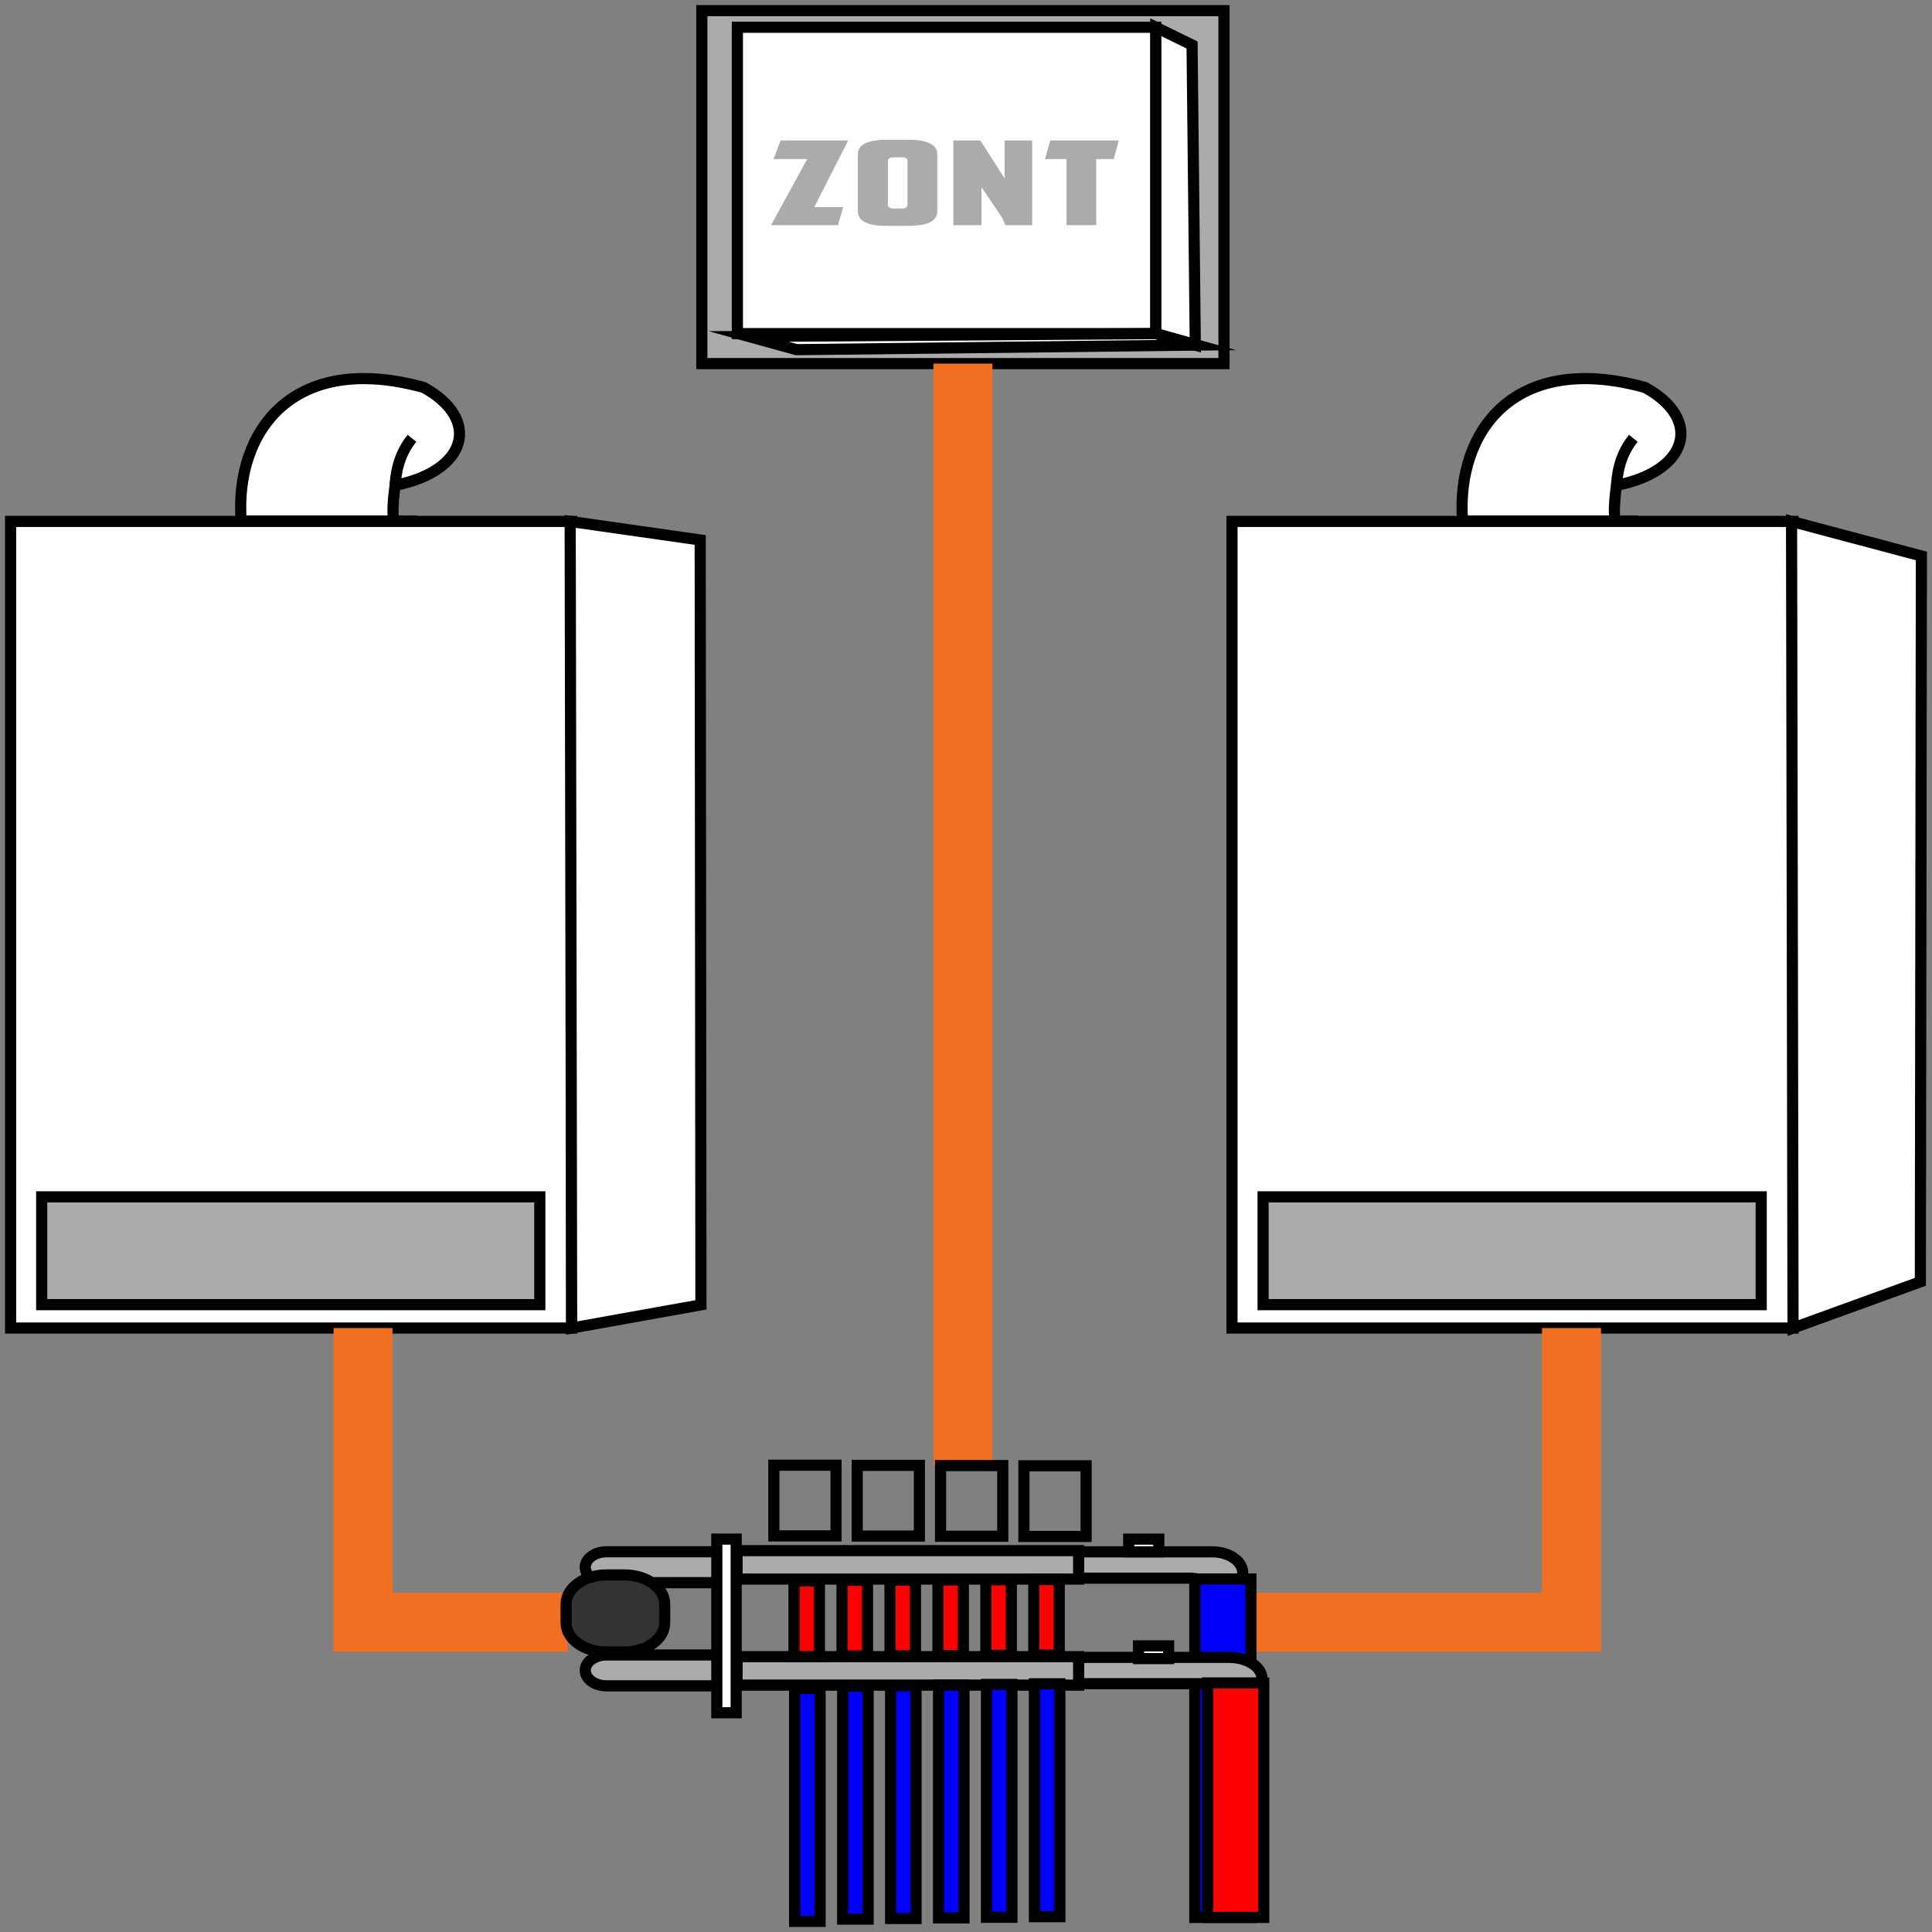 <?xml version="1.0" encoding="UTF-8"?> <svg xmlns="http://www.w3.org/2000/svg" width="364" height="364" viewBox="0 0 364 364" fill="none"><rect x="0" y="0" width="364" height="364" fill="#808080" stroke="none"/> <path fill-rule="evenodd" clip-rule="evenodd" d="M132.23 2H230.604V68.503H132.23V2Z" fill="#ABABAB"></path> <path d="M132.23 2H230.604V68.503H132.23V2Z" stroke="black" stroke-width="2.1" stroke-miterlimit="22.926"></path> <path fill-rule="evenodd" clip-rule="evenodd" d="M217.768 5.135H138.926V62.856H217.768V5.135Z" fill="white"></path> <path d="M217.768 5.135H138.926V62.856H217.768V5.135Z" stroke="black" stroke-width="2.1" stroke-miterlimit="22.926"></path> <path fill-rule="evenodd" clip-rule="evenodd" d="M217.766 5.135L224.593 8.475L225.199 65.015L217.766 62.856V5.135Z" fill="white"></path> <path d="M217.766 5.135L224.593 8.475L225.199 65.015L217.766 62.856V5.135Z" stroke="black" stroke-width="2.1" stroke-miterlimit="22.926"></path> <path d="M147.054 26.463L145.753 29.976H152.073L145.27 42.424H157.878L158.876 39.021H153.403L159.813 26.463H147.054Z" fill="#ABABAB"></path> <path d="M170.972 38.67C170.972 39.021 170.549 39.285 170.035 39.285H168.281C167.797 39.285 167.283 39.021 167.283 38.67V30.239C167.283 29.866 167.767 29.647 168.251 29.647H170.065C170.579 29.647 170.972 29.888 170.972 30.239V38.67ZM176.596 29.032C176.596 26.902 173.905 26.331 171.184 26.331H167.011C164.29 26.331 161.629 26.88 161.629 29.032V39.834C161.629 42.051 164.38 42.556 167.072 42.556H171.154C173.814 42.556 176.596 42.051 176.596 39.834V29.032Z" fill="#ABABAB"></path> <path d="M194.467 26.463H189.267V33.62L184.701 26.463H179.621V42.424H184.913V35.267L188.813 41.019L189.418 42.424H194.467V26.463Z" fill="#ABABAB"></path> <path d="M210.795 26.463H197.884L196.886 29.976H200.937V42.424H206.531V29.976H209.827L210.795 26.463Z" fill="#ABABAB"></path> <path fill-rule="evenodd" clip-rule="evenodd" d="M275.552 98.158H304.633C303.98 98.505 304.043 95.045 304.555 91.44C318.223 88.76 320.812 78.956 309.937 72.999C285.339 66.207 274.295 81.215 275.552 98.158Z" fill="white"></path> <path d="M275.552 98.158H304.633C303.98 98.505 304.043 95.045 304.555 91.44C318.223 88.76 320.812 78.956 309.937 72.999C285.339 66.207 274.295 81.215 275.552 98.158Z" stroke="black" stroke-width="2.1" stroke-miterlimit="22.926"></path> <path d="M304.555 91.439C304.77 87.859 305.831 84.906 307.737 82.58" stroke="black" stroke-width="2.1" stroke-miterlimit="22.926"></path> <path fill-rule="evenodd" clip-rule="evenodd" d="M337.82 250.211H232.115V98.239H337.82V250.211Z" fill="white"></path> <path d="M337.82 250.211H232.115V98.239H337.82V250.211Z" stroke="black" stroke-width="2.1" stroke-miterlimit="22.926"></path> <path fill-rule="evenodd" clip-rule="evenodd" d="M337.54 98.239L337.819 250.211L361.806 241.503L362 104.749L337.54 98.239Z" fill="white"></path> <path d="M337.54 98.239L337.819 250.211L361.806 241.503L362 104.749L337.54 98.239Z" stroke="black" stroke-width="2.1" stroke-miterlimit="22.926"></path> <path fill-rule="evenodd" clip-rule="evenodd" d="M237.973 225.491H331.823V245.805H237.973V225.491Z" fill="#ABABAB"></path> <path d="M237.973 225.491H331.823V245.805H237.973V225.491Z" stroke="black" stroke-width="2.1" stroke-miterlimit="22.926"></path> <path fill-rule="evenodd" clip-rule="evenodd" d="M45.436 98.158H74.516C73.864 98.505 73.927 95.045 74.439 91.44C88.107 88.76 90.696 78.956 79.821 72.999C55.223 66.207 44.179 81.215 45.436 98.158Z" fill="white"></path> <path d="M45.436 98.158H74.516C73.864 98.505 73.927 95.045 74.439 91.44C88.107 88.76 90.696 78.956 79.821 72.999C55.223 66.207 44.179 81.215 45.436 98.158Z" stroke="black" stroke-width="2.1" stroke-miterlimit="22.926"></path> <path d="M74.439 91.439C74.655 87.859 75.715 84.906 77.622 82.58" stroke="black" stroke-width="2.1" stroke-miterlimit="22.926"></path> <path fill-rule="evenodd" clip-rule="evenodd" d="M107.704 250.211H2V98.239H107.704V250.211Z" fill="white"></path> <path d="M107.704 250.211H2V98.239H107.704V250.211Z" stroke="black" stroke-width="2.1" stroke-miterlimit="22.926"></path> <path fill-rule="evenodd" clip-rule="evenodd" d="M107.426 98.239L107.705 250.211L132.061 245.84L131.924 101.736L107.426 98.239Z" fill="white"></path> <path d="M107.426 98.239L107.705 250.211L132.061 245.84L131.924 101.736L107.426 98.239Z" stroke="black" stroke-width="2.1" stroke-miterlimit="22.926"></path> <path fill-rule="evenodd" clip-rule="evenodd" d="M7.857 225.491H101.708V245.805H7.857V225.491Z" fill="#ABABAB"></path> <path d="M7.857 225.491H101.708V245.805H7.857V225.491Z" stroke="black" stroke-width="2.1" stroke-miterlimit="22.926"></path> <path fill-rule="evenodd" clip-rule="evenodd" d="M150.064 65.879L141.055 63.391L217.764 62.856L225.527 65.011L150.064 65.879Z" fill="white"></path> <path d="M150.064 65.879L141.055 63.391L217.764 62.856L225.527 65.011L150.064 65.879Z" stroke="black" stroke-width="2.1" stroke-miterlimit="22.926"></path> <path d="M68.394 250.211V305.627H106.961M236.181 305.627H296.08V250.211" stroke="#F26F21" stroke-width="11.111" stroke-miterlimit="22.926"></path> <path d="M181.418 68.503V276.123" stroke="#F26F21" stroke-width="11.111" stroke-miterlimit="22.926"></path> <path fill-rule="evenodd" clip-rule="evenodd" d="M228.423 292.374H204.119C200.979 292.374 198.408 294.152 198.408 296.325C198.408 296.673 198.474 297.011 198.598 297.333L198.643 297.332H223.984C226.587 297.332 228.796 298.553 229.478 300.207C232.119 299.862 234.134 298.249 234.134 296.325C234.134 294.152 231.563 292.374 228.423 292.374Z" fill="#ABABAB"></path> <path d="M228.423 292.374H204.119C200.979 292.374 198.408 294.152 198.408 296.325C198.408 296.673 198.474 297.011 198.598 297.333L198.643 297.332H223.984C226.587 297.332 228.796 298.553 229.478 300.207C232.119 299.862 234.134 298.249 234.134 296.325C234.134 294.152 231.563 292.374 228.423 292.374Z" stroke="black" stroke-width="2.1" stroke-miterlimit="22.926"></path> <path fill-rule="evenodd" clip-rule="evenodd" d="M235.679 297.488H225.102V361.251H235.679V297.488Z" fill="#0000FF"></path> <path d="M235.679 297.488H225.102V361.251H235.679V297.488Z" stroke="black" stroke-width="2.1" stroke-miterlimit="22.926"></path> <path fill-rule="evenodd" clip-rule="evenodd" d="M231.512 312.256H204.969C201.539 312.256 198.731 314.034 198.731 316.207C198.731 316.555 198.804 316.893 198.939 317.215L198.987 317.214H226.665C229.507 317.214 231.92 318.435 232.665 320.089C235.549 319.744 237.75 318.131 237.75 316.207C237.75 314.034 234.942 312.256 231.512 312.256Z" fill="#ABABAB"></path> <path d="M231.512 312.256H204.969C201.539 312.256 198.731 314.034 198.731 316.207C198.731 316.555 198.804 316.893 198.939 317.215L198.987 317.214H226.665C229.507 317.214 231.92 318.435 232.665 320.089C235.549 319.744 237.75 318.131 237.75 316.207C237.75 314.034 234.942 312.256 231.512 312.256Z" stroke="black" stroke-width="2.1" stroke-miterlimit="22.926"></path> <path fill-rule="evenodd" clip-rule="evenodd" d="M238.094 317.077H227.517V361.251H238.094V317.077Z" fill="#FF0000"></path> <path d="M238.094 317.077H227.517V361.251H238.094V317.077Z" stroke="black" stroke-width="2.1" stroke-miterlimit="22.926"></path> <path fill-rule="evenodd" clip-rule="evenodd" d="M203.227 292.149H138.871V297.507H203.227V292.149Z" fill="#ABABAB"></path> <path d="M203.227 292.149H138.871V297.507H203.227V292.149Z" stroke="black" stroke-width="2.1" stroke-miterlimit="22.926"></path> <path fill-rule="evenodd" clip-rule="evenodd" d="M203.227 312.125H138.871V317.483H203.227V312.125Z" fill="#ABABAB"></path> <path d="M203.227 312.125H138.871V317.483H203.227V312.125Z" stroke="black" stroke-width="2.1" stroke-miterlimit="22.926"></path> <path fill-rule="evenodd" clip-rule="evenodd" d="M134.864 292.362H114.274C112.069 292.362 110.266 293.671 110.266 295.272C110.266 296.874 112.069 298.183 114.274 298.183H134.864C137.069 298.183 138.872 296.874 138.872 295.272C138.872 293.671 137.069 292.362 134.864 292.362Z" fill="#ABABAB"></path> <path d="M134.864 292.362H114.274C112.069 292.362 110.266 293.671 110.266 295.272C110.266 296.874 112.069 298.183 114.274 298.183H134.864C137.069 298.183 138.872 296.874 138.872 295.272C138.872 293.671 137.069 292.362 134.864 292.362Z" stroke="black" stroke-width="2.1" stroke-miterlimit="22.926"></path> <path fill-rule="evenodd" clip-rule="evenodd" d="M134.864 311.804H114.274C112.069 311.804 110.266 313.114 110.266 314.714C110.266 316.316 112.069 317.625 114.274 317.625H134.864C137.069 317.625 138.872 316.316 138.872 314.714C138.872 313.114 137.069 311.804 134.864 311.804Z" fill="#ABABAB"></path> <path d="M134.864 311.804H114.274C112.069 311.804 110.266 313.114 110.266 314.714C110.266 316.316 112.069 317.625 114.274 317.625H134.864C137.069 317.625 138.872 316.316 138.872 314.714C138.872 313.114 137.069 311.804 134.864 311.804Z" stroke="black" stroke-width="2.1" stroke-miterlimit="22.926"></path> <path fill-rule="evenodd" clip-rule="evenodd" d="M138.695 289.979H135.055V322.696H138.695V289.979Z" fill="white"></path> <path d="M138.695 289.979H135.055V322.696H138.695V289.979Z" stroke="black" stroke-width="2.1" stroke-miterlimit="22.926"></path> <path fill-rule="evenodd" clip-rule="evenodd" d="M154.388 297.883H149.592V312.125H154.388V297.883Z" fill="#FF0000"></path> <path d="M154.388 297.883H149.592V312.125H154.388V297.883Z" stroke="black" stroke-width="2.1" stroke-miterlimit="22.926"></path> <path fill-rule="evenodd" clip-rule="evenodd" d="M154.504 318.127H149.707V362H154.504V318.127Z" fill="#0000FF"></path> <path d="M154.504 318.127H149.707V362H154.504V318.127Z" stroke="black" stroke-width="2.1" stroke-miterlimit="22.926"></path> <path fill-rule="evenodd" clip-rule="evenodd" d="M163.445 297.746H158.648V311.987H163.445V297.746Z" fill="#FF0000"></path> <path d="M163.445 297.746H158.648V311.987H163.445V297.746Z" stroke="black" stroke-width="2.1" stroke-miterlimit="22.926"></path> <path fill-rule="evenodd" clip-rule="evenodd" d="M163.562 317.703H158.766V361.576H163.562V317.703Z" fill="#0000FF"></path> <path d="M163.562 317.703H158.766V361.576H163.562V317.703Z" stroke="black" stroke-width="2.1" stroke-miterlimit="22.926"></path> <path fill-rule="evenodd" clip-rule="evenodd" d="M172.476 297.708H167.68V311.949H172.476V297.708Z" fill="#FF0000"></path> <path d="M172.476 297.708H167.68V311.949H172.476V297.708Z" stroke="black" stroke-width="2.1" stroke-miterlimit="22.926"></path> <path fill-rule="evenodd" clip-rule="evenodd" d="M172.592 317.586H167.795V361.46H172.592V317.586Z" fill="#0000FF"></path> <path d="M172.592 317.586H167.795V361.46H172.592V317.586Z" stroke="black" stroke-width="2.1" stroke-miterlimit="22.926"></path> <path fill-rule="evenodd" clip-rule="evenodd" d="M181.508 297.67H176.711V311.911H181.508V297.67Z" fill="#FF0000"></path> <path d="M181.508 297.67H176.711V311.911H181.508V297.67Z" stroke="black" stroke-width="2.1" stroke-miterlimit="22.926"></path> <path fill-rule="evenodd" clip-rule="evenodd" d="M181.623 317.47H176.826V361.344H181.623V317.47Z" fill="#0000FF"></path> <path d="M181.623 317.47H176.826V361.344H181.623V317.47Z" stroke="black" stroke-width="2.1" stroke-miterlimit="22.926"></path> <path fill-rule="evenodd" clip-rule="evenodd" d="M190.539 297.632H185.742V311.874H190.539V297.632Z" fill="#FF0000"></path> <path d="M190.539 297.632H185.742V311.874H190.539V297.632Z" stroke="black" stroke-width="2.1" stroke-miterlimit="22.926"></path> <path fill-rule="evenodd" clip-rule="evenodd" d="M190.654 317.353H185.857V361.227H190.654V317.353Z" fill="#0000FF"></path> <path d="M190.654 317.353H185.857V361.227H190.654V317.353Z" stroke="black" stroke-width="2.1" stroke-miterlimit="22.926"></path> <path fill-rule="evenodd" clip-rule="evenodd" d="M199.57 297.595H194.773V311.836H199.57V297.595Z" fill="#FF0000"></path> <path d="M199.57 297.595H194.773V311.836H199.57V297.595Z" stroke="black" stroke-width="2.1" stroke-miterlimit="22.926"></path> <path fill-rule="evenodd" clip-rule="evenodd" d="M199.686 317.237H194.889V361.11H199.686V317.237Z" fill="#0000FF"></path> <path d="M199.686 317.237H194.889V361.11H199.686V317.237Z" stroke="black" stroke-width="2.1" stroke-miterlimit="22.926"></path> <path fill-rule="evenodd" clip-rule="evenodd" d="M218.326 289.979H212.653V292.374H218.326V289.979Z" fill="white"></path> <path d="M218.326 289.979H212.653V292.374H218.326V289.979Z" stroke="black" stroke-width="2.1" stroke-miterlimit="22.926"></path> <path fill-rule="evenodd" clip-rule="evenodd" d="M220.177 310.091H214.505V312.486H220.177V310.091Z" fill="white"></path> <path d="M220.177 310.091H214.505V312.486H220.177V310.091Z" stroke="black" stroke-width="2.1" stroke-miterlimit="22.926"></path> <path fill-rule="evenodd" clip-rule="evenodd" d="M117.683 296.727H114.208C110.056 296.727 106.66 299.193 106.66 302.208V305.762C106.66 308.776 110.056 311.242 114.208 311.242H117.683C121.835 311.242 125.231 308.776 125.231 305.762V302.208C125.231 299.193 121.835 296.727 117.683 296.727Z" fill="#333333"></path> <path d="M117.683 296.727H114.208C110.056 296.727 106.66 299.193 106.66 302.208V305.762C106.66 308.776 110.056 311.242 114.208 311.242H117.683C121.835 311.242 125.231 308.776 125.231 305.762V302.208C125.231 299.193 121.835 296.727 117.683 296.727Z" stroke="black" stroke-width="2.1" stroke-miterlimit="22.926"></path> <path d="M157.512 276.052H145.797V289.368H157.512V276.052Z" stroke="black" stroke-width="2.1" stroke-miterlimit="22.926"></path> <path d="M173.217 276.087H161.502V289.403H173.217V276.087Z" stroke="black" stroke-width="2.1" stroke-miterlimit="22.926"></path> <path d="M188.922 276.123H177.207V289.439H188.922V276.123Z" stroke="black" stroke-width="2.1" stroke-miterlimit="22.926"></path> <path d="M204.627 276.159H192.912V289.475H204.627V276.159Z" stroke="black" stroke-width="2.1" stroke-miterlimit="22.926"></path> </svg> 
